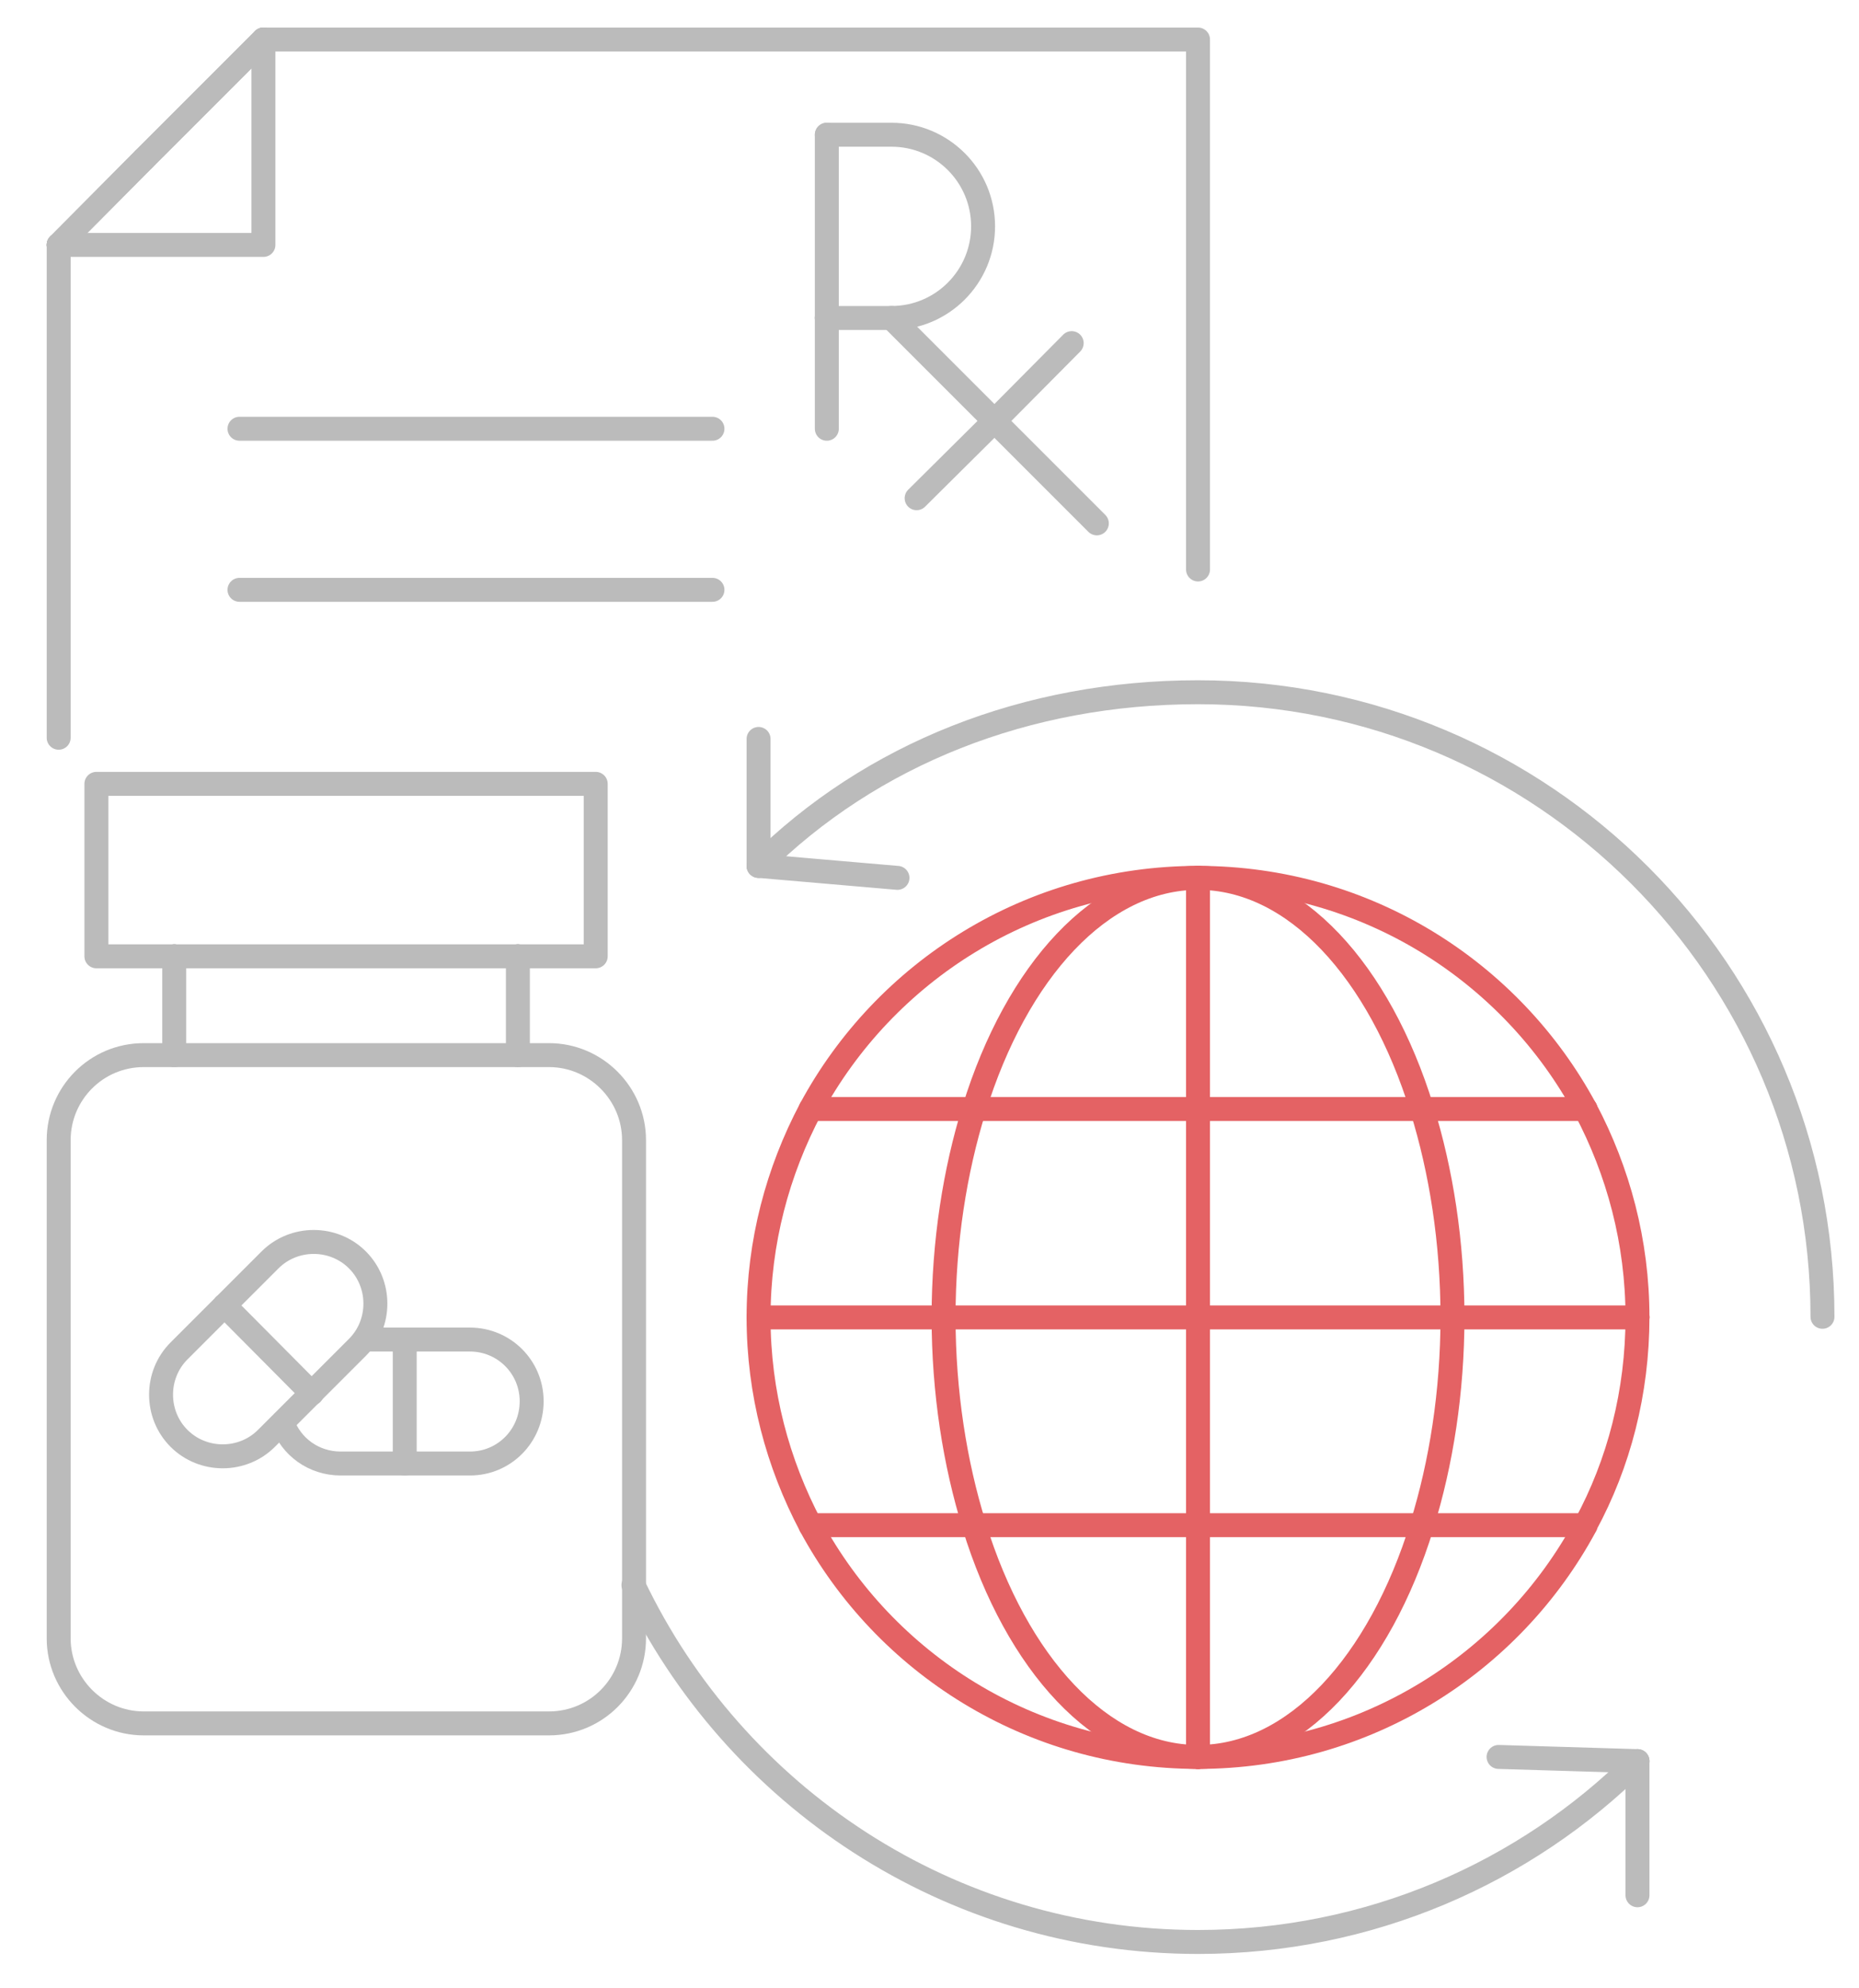 <?xml version="1.0" encoding="utf-8"?>
<!-- Generator: Adobe Illustrator 24.1.0, SVG Export Plug-In . SVG Version: 6.00 Build 0)  -->
<svg version="1.1" id="Layer_1" xmlns="http://www.w3.org/2000/svg" xmlns:xlink="http://www.w3.org/1999/xlink" x="0px" y="0px"
	 viewBox="0 0 310.5 332" style="enable-background:new 0 0 310.5 332;" xml:space="preserve">
<style type="text/css">
	.st0{fill:none;stroke:#BBBBBB;stroke-width:4;stroke-linecap:round;stroke-linejoin:round;stroke-miterlimit:10;}
	.st1{fill:none;stroke:#E46264;stroke-width:4;stroke-linecap:round;stroke-linejoin:round;stroke-miterlimit:10;}
</style>
<g>
	<path class="st0" d="M105.9,264.7v-74.3c0-7.8-6.4-14.2-14.2-14.2H24c-7.9,0-14.2,6.4-14.2,14.2v83.2c0,7.8,6.4,14.2,14.2,14.2
		h67.7c7.9,0,14.2-6.4,14.2-14.2V264.7"/>
	<polyline class="st0" points="86.5,159.7 99.5,159.7 99.5,130.9 16.1,130.9 16.1,159.7 29.1,159.7 	"/>
	<line class="st0" x1="86.5" y1="159.7" x2="29.1" y2="159.7"/>
	<line class="st0" x1="29.1" y1="159.7" x2="29.1" y2="176.2"/>
	<line class="st0" x1="29.1" y1="159.7" x2="29.1" y2="159.7"/>
	<line class="st0" x1="86.5" y1="159.7" x2="86.5" y2="176.2"/>
	<line class="st0" x1="86.5" y1="159.7" x2="86.5" y2="159.7"/>
	<path class="st0" d="M47.2,237.6c1.4,4,5.2,6.8,9.7,6.8h10.8h10.8c5.7,0,10.3-4.6,10.3-10.4c0-5.7-4.6-10.3-10.3-10.3H67.6h0"/>
	<line class="st0" x1="60.9" y1="223.7" x2="67.6" y2="223.7"/>
	<line class="st0" x1="67.6" y1="223.7" x2="67.6" y2="223.7"/>
	<line class="st0" x1="67.6" y1="244.4" x2="67.6" y2="223.7"/>
	<path class="st0" d="M37.5,218l-7.6,7.6c-4,4-4,10.6,0,14.6c4,4,10.6,4,14.6,0l15.2-15.2c4-4,4-10.6,0-14.6c-4-4-10.6-4-14.6,0
		L37.5,218"/>
	<line class="st0" x1="52.1" y1="232.7" x2="37.5" y2="218"/>
	<line class="st0" x1="37.5" y1="218" x2="37.5" y2="218"/>
	<polyline class="st0" points="24,26.6 9.8,40.9 9.8,40.9 	"/>
	<polyline class="st0" points="200.1,95.1 200.1,6.6 44,6.6 44,6.6 	"/>
	<line class="st0" x1="44" y1="6.6" x2="24" y2="26.6"/>
	<line class="st0" x1="9.8" y1="123.2" x2="9.8" y2="40.9"/>
	<line class="st0" x1="9.8" y1="40.9" x2="9.8" y2="40.9"/>
	<polyline class="st0" points="44,6.6 44,40.9 9.8,40.9 	"/>
	<line class="st0" x1="24" y1="26.6" x2="9.8" y2="40.9"/>
	<polyline class="st0" points="44,6.6 44,6.6 24,26.6 	"/>
	<polyline class="st0" points="9.8,40.9 9.8,40.9 9.8,40.9 	"/>
	<path class="st0" d="M138.1,53.1h10.8c8.5,0,15.3-6.9,15.3-15.3c0-8.5-6.9-15.3-15.3-15.3h-10.8"/>
	<line class="st0" x1="138.1" y1="53.1" x2="138.1" y2="71.6"/>
	<line class="st0" x1="138.1" y1="22.5" x2="138.1" y2="53.1"/>
	<line class="st0" x1="183.2" y1="87.4" x2="166.1" y2="70.3"/>
	<line class="st0" x1="166.1" y1="70.3" x2="148.9" y2="53.1"/>
	<line class="st0" x1="166.1" y1="70.3" x2="153.1" y2="83.2"/>
	<line class="st0" x1="179" y1="57.3" x2="166.1" y2="70.3"/>
	<line class="st0" x1="40" y1="71.6" x2="119" y2="71.6"/>
	<line class="st0" x1="40" y1="98.5" x2="119" y2="98.5"/>
	<path class="st0" d="M126.7,144.6c18.8-18.7,44.8-29,73.4-29c57.6,0,104.3,46.7,104.3,104.3"/>
	<line class="st0" x1="126.7" y1="144.6" x2="126.7" y2="123.4"/>
	<line class="st0" x1="126.7" y1="144.6" x2="149.9" y2="146.6"/>
	<line class="st0" x1="250.3" y1="293.4" x2="273.5" y2="294.1"/>
	<path class="st0" d="M273.5,294.1c-18.8,18.7-44.8,30.2-73.4,30.2c-41.6,0-77.5-24.4-94.3-59.6"/>
	<line class="st0" x1="273.5" y1="294.1" x2="273.5" y2="316.5"/>
	<path class="st1" d="M126.7,220c0,12.6,3.2,24.4,8.7,34.8"/>
	<line class="st0" x1="135.5" y1="185.2" x2="135.5" y2="185.2"/>
	<g>
		<path class="st1" d="M200.1,293.4c28,0,52.3-15.6,64.7-38.6"/>
		<path class="st1" d="M126.7,220c0-12.6,3.2-24.4,8.7-34.8"/>
		<path class="st1" d="M264.8,254.7c5.6-10.3,8.7-22.2,8.7-34.8"/>
		<path class="st1" d="M273.5,220c0-12.6-3.2-24.4-8.7-34.8"/>
		<path class="st1" d="M200.1,293.4c-28,0-52.3-15.6-64.7-38.6"/>
		<path class="st1" d="M200.1,146.6c28,0,52.3,15.6,64.7,38.6"/>
		<path class="st1" d="M200.1,146.6c-28,0-52.3,15.6-64.7,38.6"/>
		<path class="st1" d="M200.1,146.6c16.2,0,30.3,15.6,37.4,38.6"/>
		<path class="st1" d="M237.5,185.2c3.2,10.3,5.1,22.2,5.1,34.8"/>
		<path class="st1" d="M237.5,254.7c3.2-10.3,5.1-22.2,5.1-34.8"/>
		<path class="st1" d="M200.1,293.4c-16.2,0-30.3-15.6-37.4-38.6"/>
		<path class="st1" d="M200.1,293.4c16.2,0,30.3-15.6,37.4-38.6"/>
		<path class="st1" d="M162.7,185.2c-3.2,10.3-5.1,22.2-5.1,34.8"/>
		<path class="st1" d="M200.1,146.6c-16.2,0-30.3,15.6-37.4,38.6"/>
		<path class="st1" d="M162.7,254.7c-3.2-10.3-5.1-22.2-5.1-34.8"/>
		<line class="st1" x1="200.1" y1="220" x2="242.6" y2="220"/>
		<line class="st1" x1="273.5" y1="220" x2="242.6" y2="220"/>
		<line class="st1" x1="157.6" y1="220" x2="200.1" y2="220"/>
		<line class="st1" x1="126.7" y1="220" x2="157.6" y2="220"/>
		<line class="st1" x1="200.1" y1="185.2" x2="200.1" y2="220"/>
		<line class="st1" x1="200.1" y1="146.6" x2="200.1" y2="185.2"/>
		<line class="st1" x1="200.1" y1="254.7" x2="200.1" y2="220"/>
		<line class="st1" x1="200.1" y1="293.4" x2="200.1" y2="254.7"/>
		<line class="st1" x1="135.5" y1="185.2" x2="162.7" y2="185.2"/>
		<line class="st1" x1="264.8" y1="185.2" x2="264.8" y2="185.2"/>
		<line class="st1" x1="237.5" y1="185.2" x2="264.8" y2="185.2"/>
		<line class="st1" x1="200.1" y1="185.2" x2="162.7" y2="185.2"/>
		<line class="st1" x1="237.5" y1="185.2" x2="200.1" y2="185.2"/>
		<line class="st1" x1="200.1" y1="254.7" x2="237.5" y2="254.7"/>
		<line class="st1" x1="264.8" y1="254.7" x2="264.8" y2="254.7"/>
		<line class="st1" x1="162.7" y1="254.7" x2="200.1" y2="254.7"/>
		<line class="st1" x1="162.7" y1="254.7" x2="135.5" y2="254.7"/>
		<line class="st1" x1="264.8" y1="254.7" x2="237.5" y2="254.7"/>
	</g>
	<line class="st1" x1="135.5" y1="254.7" x2="135.5" y2="254.7"/>
</g>
</svg>
